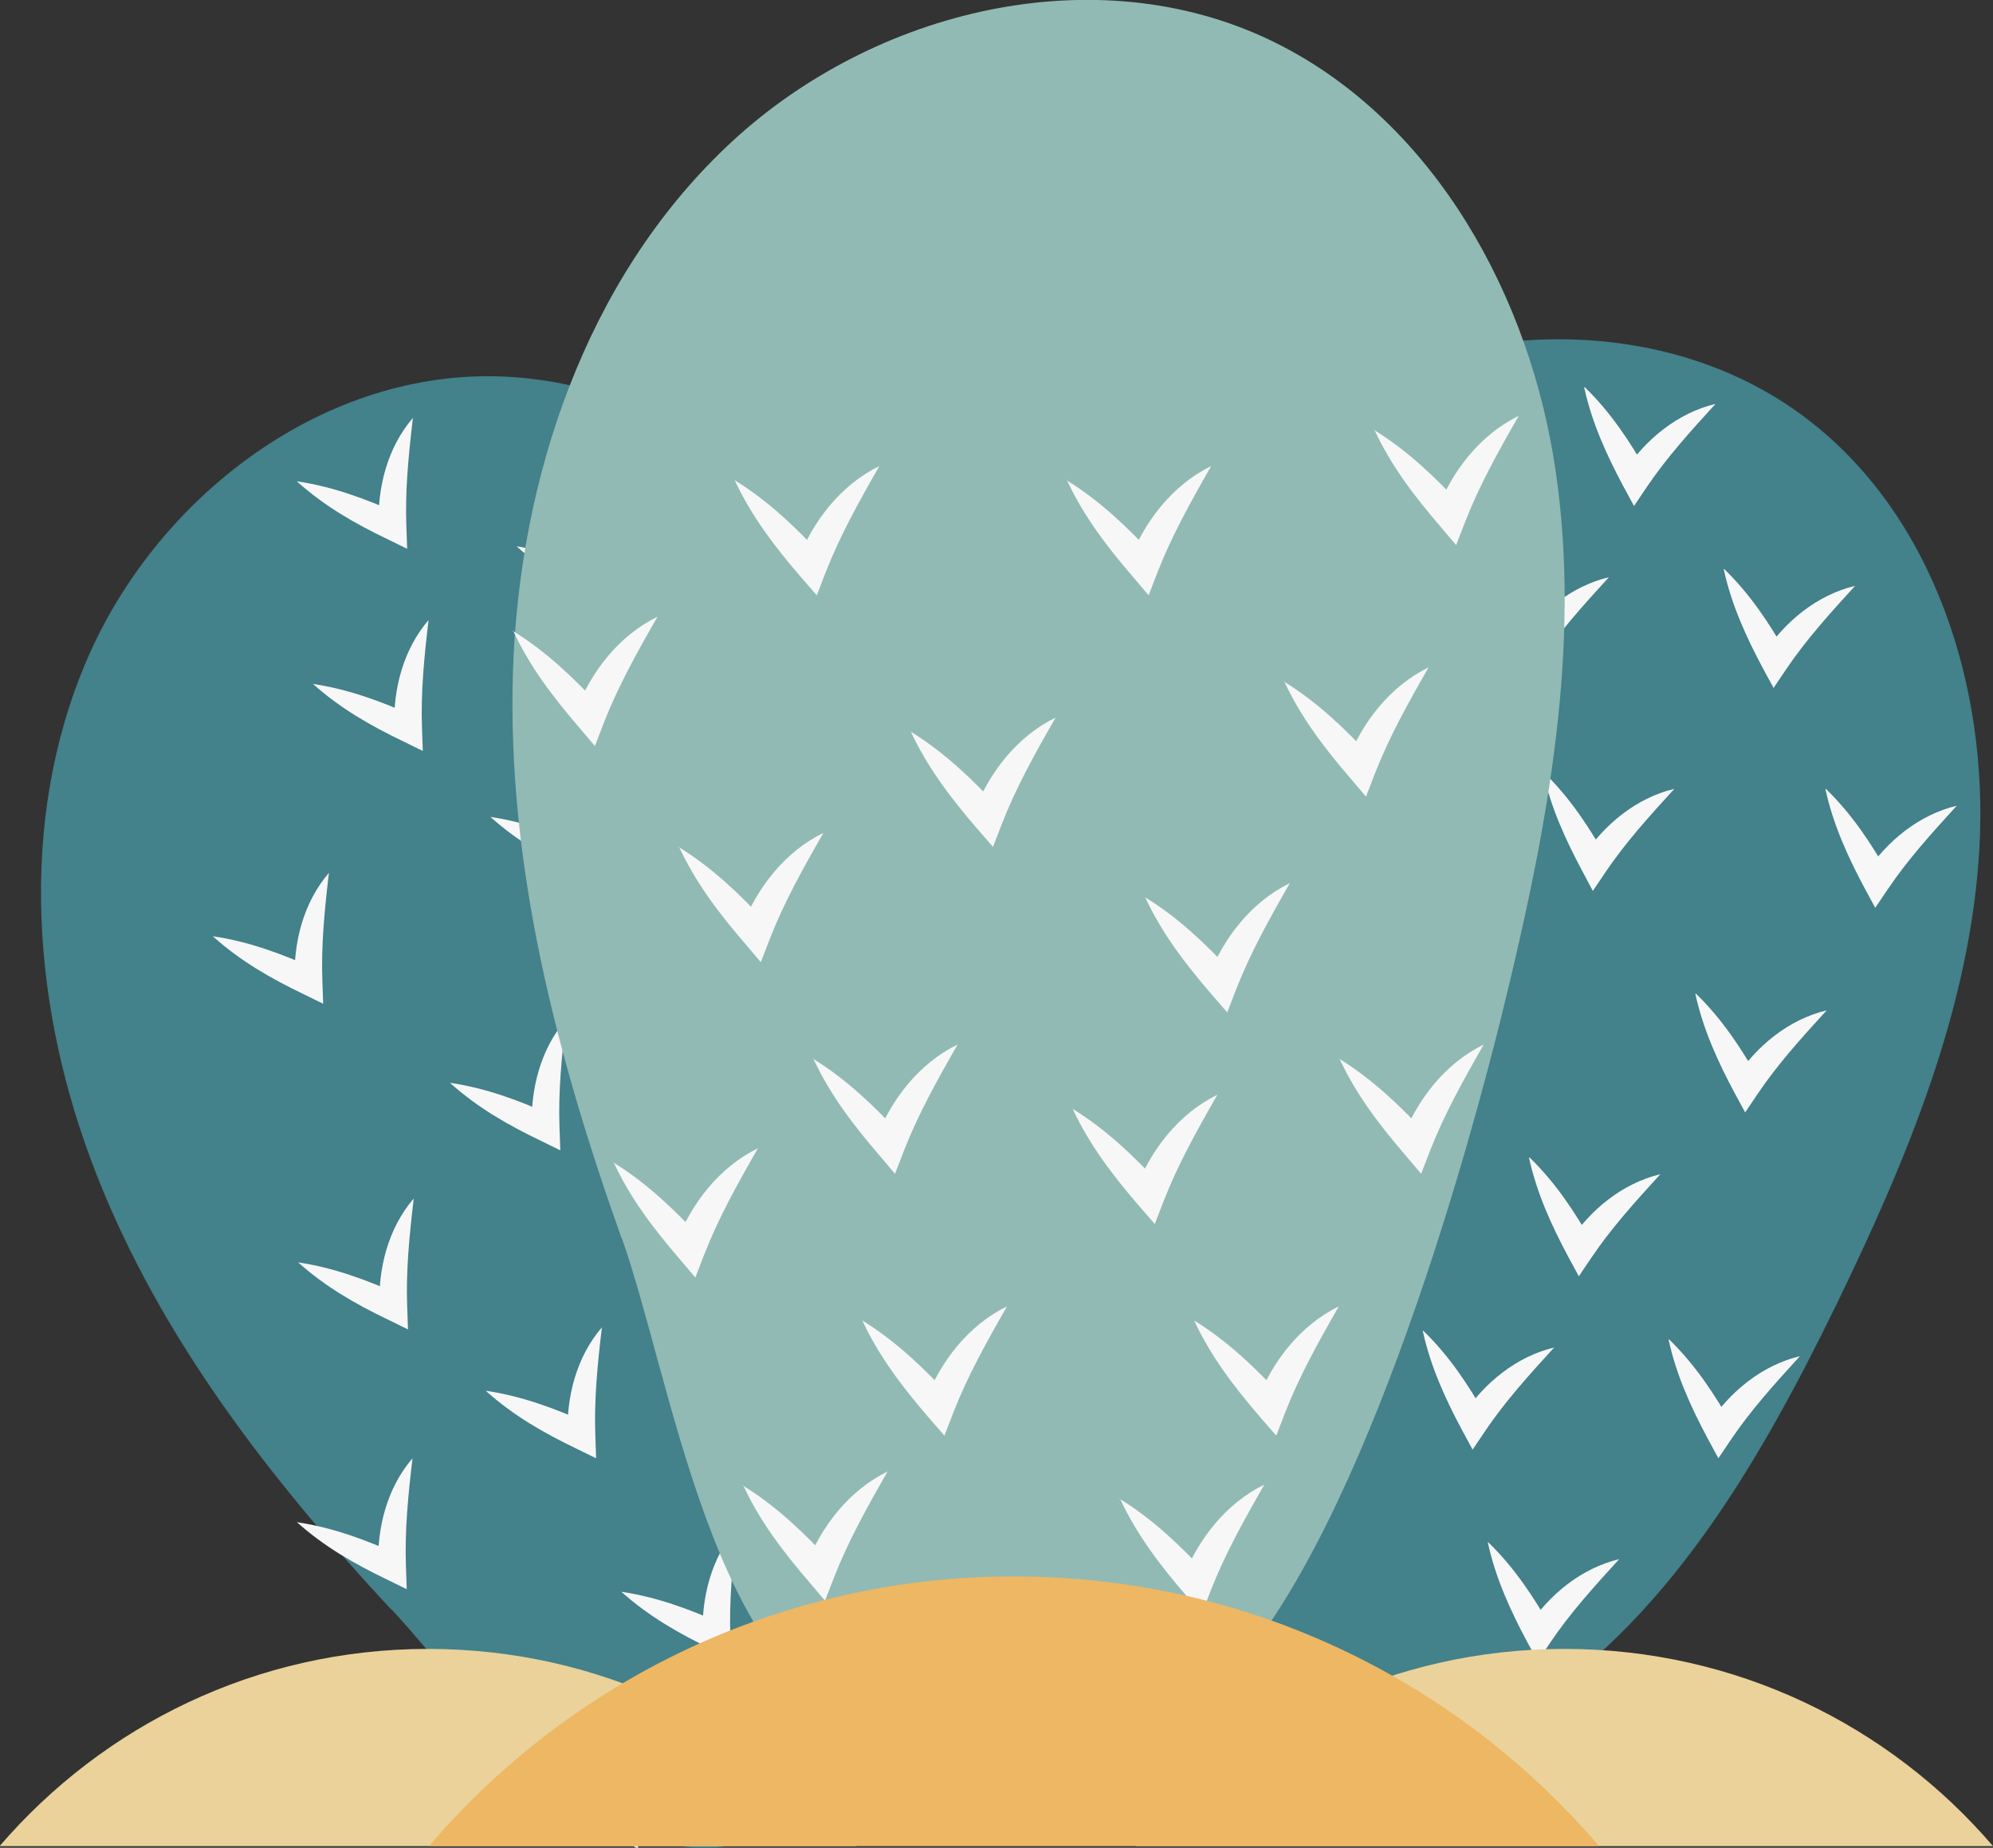 <?xml version="1.0" encoding="UTF-8"?> <svg xmlns="http://www.w3.org/2000/svg" id="Layer_2" data-name="Layer 2" viewBox="0 0 48.41 44.88"><rect x="0" y="0" width="48.41" height="44.88" fill="#333333" stroke="none"/><defs><style> .cls-3{fill:#43818b}.cls-5{fill:#f7f7f7} </style></defs><g id="PATTERN"><path d="M9.5 39.09c-2.91-3.13-5.59-6.57-7.15-10.55C.78 24.56.42 19.98 2.1 16.05c1.68-3.93 5.64-6.99 9.91-6.91 3.91.07 7.44 2.68 9.56 5.97 2.12 3.29 3.03 7.2 3.71 11.05.74 4.2 1.21 8.66-.41 12.61-1.17 2.87-3.98 5.68-7.19 6.07-3.65.44-5.9-3.3-8.17-5.75Z" class="cls-3"></path><path d="M5.17 22.74c.88.13 1.68.43 2.46.78l-.47.32c-.04-.94.21-1.92.83-2.64-.11.93-.19 1.76-.16 2.62l.02.56-.49-.24c-.77-.37-1.51-.79-2.18-1.39Zm6.73-2.9c.88.13 1.68.43 2.46.78l-.47.31c-.04-.94.21-1.92.83-2.64-.11.93-.19 1.76-.16 2.62l.02.56-.49-.24c-.77-.37-1.51-.79-2.18-1.39Zm6.15 2.18c.88.13 1.68.43 2.46.78l-.47.31c-.04-.94.21-1.92.83-2.64-.11.93-.19 1.76-.16 2.62l.02.56-.49-.24c-.77-.37-1.51-.79-2.18-1.39Zm-.36-5.88c.88.13 1.68.43 2.46.78l-.47.31c-.04-.94.21-1.92.83-2.64-.11.93-.19 1.76-.16 2.62l.02.56-.49-.24c-.77-.37-1.51-.79-2.18-1.39ZM10.93 26.3c.88.13 1.68.43 2.46.78l-.47.32c-.04-.94.21-1.92.83-2.64-.11.93-.19 1.76-.16 2.62l.02.56-.49-.24c-.77-.37-1.51-.79-2.18-1.39Zm-3.34-9.69c.88.13 1.68.43 2.46.78l-.47.31c-.04-.94.21-1.92.83-2.64-.11.93-.19 1.76-.16 2.62l.02.56-.49-.24c-.77-.37-1.51-.79-2.18-1.39Zm-.38-4.92c.88.13 1.68.43 2.46.78l-.47.32c-.04-.94.21-1.92.83-2.64-.11.93-.19 1.76-.16 2.62l.02.56-.49-.24c-.77-.37-1.51-.79-2.18-1.39Zm5.34 1.58c.88.13 1.68.43 2.46.78l-.47.32c-.04-.94.21-1.92.83-2.64-.11.93-.19 1.76-.16 2.62l.02.56-.49-.24c-.77-.37-1.51-.79-2.18-1.39Zm2.53 25.39c.88.13 1.68.43 2.46.78l-.47.31c-.04-.94.21-1.92.83-2.64-.11.93-.19 1.76-.16 2.62l.02.56-.49-.24c-.77-.37-1.51-.79-2.18-1.39Zm-2.26 4.6c.88.13 1.68.43 2.46.78l-.47.32c-.04-.94.21-1.92.83-2.64-.11.93-.19 1.76-.16 2.62l.02.56-.49-.24c-.77-.37-1.51-.79-2.18-1.39Zm8.99-7.5c.88.13 1.68.43 2.46.78l-.47.31c-.04-.94.21-1.92.83-2.64-.11.93-.19 1.76-.16 2.62l.02.56-.49-.24c-.77-.37-1.51-.79-2.18-1.39ZM7.2 36.97c.88.13 1.68.43 2.46.78l-.47.31c-.04-.94.21-1.92.83-2.64-.11.93-.19 1.76-.16 2.62l.02.56-.49-.24c-.77-.37-1.51-.79-2.18-1.39Zm.03-6.31c.88.13 1.68.43 2.46.78l-.47.31c-.04-.94.21-1.92.83-2.64-.11.93-.19 1.76-.16 2.62l.02.56-.49-.24c-.77-.37-1.51-.79-2.18-1.39Zm12.56 10.25c.88.13 1.68.43 2.46.78l-.47.31c-.04-.94.21-1.92.83-2.64-.11.93-.19 1.76-.16 2.62l.02.56-.49-.24c-.77-.37-1.51-.79-2.18-1.39Zm-2.28-8.38c.88.13 1.68.43 2.46.78l-.47.32c-.04-.94.21-1.92.83-2.64-.11.93-.19 1.76-.16 2.62l.02.56-.49-.24c-.77-.37-1.51-.79-2.18-1.39Zm-5.71 1.25c.88.13 1.68.43 2.46.78l-.47.32c-.04-.94.21-1.92.83-2.64-.11.93-.19 1.76-.16 2.62l.02.56-.49-.24c-.77-.37-1.51-.79-2.18-1.39Zm5.33-6.17c.88.13 1.68.43 2.46.78l-.47.31c-.04-.94.21-1.92.83-2.64-.11.93-.19 1.76-.16 2.62l.02.56-.49-.24c-.77-.37-1.51-.79-2.18-1.39Zm5.33 1.58c.88.13 1.68.43 2.46.78l-.47.31c-.04-.94.21-1.92.83-2.64-.11.93-.19 1.76-.16 2.62l.02.56-.49-.24c-.77-.37-1.51-.79-2.18-1.39Z" class="cls-5"></path><path d="M24.23 32.91c-.51-4.24-.66-8.6.41-12.74s3.47-8.06 7.14-10.26c3.67-2.19 8.67-2.34 12.08.24 3.12 2.36 4.44 6.54 4.22 10.45-.22 3.9-1.78 7.6-3.49 11.12-1.87 3.83-4.12 7.72-7.74 9.96-2.64 1.63-6.57 2.26-9.38.69-3.21-1.79-2.83-6.14-3.23-9.45Z" class="cls-3"></path><path d="M30.34 17.14c.64.62 1.11 1.34 1.53 2.08l-.57-.02c.52-.79 1.3-1.43 2.22-1.65-.63.69-1.19 1.31-1.67 2.02l-.31.46-.26-.49c-.4-.75-.76-1.53-.95-2.4Zm-5.51 2.17c.64.62 1.11 1.34 1.53 2.08l-.57-.02c.52-.79 1.3-1.43 2.22-1.65-.63.69-1.19 1.31-1.67 2.02l-.31.46-.26-.49c-.4-.75-.76-1.53-.95-2.4Zm12.66-.56c.64.62 1.11 1.34 1.53 2.08l-.57-.02c.52-.79 1.3-1.43 2.22-1.65-.63.69-1.19 1.31-1.67 2.02l-.31.46-.26-.49c-.4-.75-.76-1.53-.95-2.4Zm3.7 5.38c.64.62 1.11 1.34 1.53 2.08l-.57-.02c.52-.79 1.3-1.43 2.22-1.65-.63.69-1.19 1.31-1.67 2.02l-.31.46-.26-.48c-.4-.75-.76-1.53-.95-2.4Zm3.16-4.97c.64.62 1.11 1.34 1.53 2.08l-.57-.02c.52-.79 1.3-1.43 2.22-1.65-.63.69-1.19 1.31-1.67 2.02l-.31.46-.26-.48c-.4-.75-.76-1.53-.95-2.4Zm-11.44 4.25c.64.62 1.11 1.34 1.53 2.08l-.57-.02c.52-.79 1.3-1.43 2.22-1.65-.63.69-1.19 1.31-1.67 2.02l-.31.46-.26-.48c-.4-.75-.76-1.53-.95-2.4Zm2.99-9.8c.64.62 1.11 1.34 1.53 2.08l-.57-.02c.52-.79 1.3-1.43 2.22-1.65-.63.69-1.19 1.31-1.67 2.02l-.31.46-.26-.49c-.4-.75-.76-1.53-.95-2.4Zm-5.35-2.35c.64.62 1.11 1.34 1.53 2.08l-.57-.02c.52-.79 1.3-1.43 2.22-1.65-.63.69-1.19 1.31-1.67 2.02l-.31.46-.26-.48c-.4-.75-.76-1.53-.95-2.4Zm7.94-1.86c.64.62 1.11 1.34 1.53 2.08l-.57-.02c.52-.79 1.3-1.43 2.22-1.65-.63.69-1.19 1.31-1.67 2.02l-.31.46-.26-.48c-.4-.75-.76-1.53-.95-2.4Zm3.39 4.42c.64.62 1.11 1.34 1.53 2.08l-.57-.02c.52-.79 1.3-1.43 2.22-1.65-.63.69-1.19 1.31-1.67 2.02l-.31.46-.26-.48c-.4-.75-.76-1.53-.95-2.4ZM29 35.85c.64.62 1.11 1.34 1.53 2.08l-.57-.02c.52-.79 1.3-1.43 2.22-1.65-.63.69-1.19 1.31-1.67 2.02l-.31.46-.26-.49c-.4-.75-.76-1.53-.95-2.4Zm-4.53 2.39c.64.62 1.11 1.34 1.53 2.08l-.57-.02c.52-.79 1.3-1.43 2.22-1.65-.63.69-1.19 1.31-1.67 2.02l-.31.46-.26-.49c-.4-.75-.76-1.53-.95-2.4Zm11.68-.78c.64.62 1.11 1.34 1.53 2.08l-.57-.02c.52-.79 1.3-1.43 2.22-1.65-.63.69-1.19 1.31-1.67 2.02l-.31.46-.26-.48c-.4-.75-.76-1.53-.95-2.4Zm-12.53-7.61c.64.62 1.11 1.34 1.53 2.08l-.57-.02c.52-.79 1.3-1.43 2.22-1.65-.63.69-1.19 1.31-1.67 2.02l-.31.46-.26-.48c-.4-.75-.76-1.53-.95-2.4Zm3.73-5.09c.64.62 1.11 1.34 1.53 2.08l-.57-.02c.52-.79 1.3-1.43 2.22-1.65-.63.69-1.19 1.31-1.67 2.02l-.31.46-.26-.48c-.4-.75-.76-1.53-.95-2.4Zm4.14 15.68c.64.62 1.11 1.34 1.53 2.08l-.57-.02c.52-.79 1.3-1.43 2.22-1.65-.63.69-1.19 1.31-1.67 2.02l-.31.46-.26-.49c-.4-.75-.76-1.53-.95-2.4Zm3.08-8.12c.64.62 1.11 1.34 1.53 2.08l-.57-.02c.52-.79 1.3-1.43 2.22-1.65-.63.69-1.19 1.31-1.67 2.02l-.31.46-.26-.48c-.4-.75-.76-1.53-.95-2.4Zm-5.35-2.35c.64.62 1.11 1.34 1.53 2.08l-.57-.02c.52-.79 1.3-1.43 2.22-1.65-.63.69-1.19 1.31-1.67 2.02l-.31.46-.26-.48c-.4-.75-.76-1.53-.95-2.4Zm7.93-1.86c.64.62 1.11 1.34 1.53 2.08l-.57-.02c.52-.79 1.3-1.43 2.22-1.65-.63.69-1.19 1.31-1.67 2.02l-.31.46-.26-.48c-.4-.75-.76-1.53-.95-2.4Zm3.39 4.42c.64.62 1.11 1.34 1.53 2.08l-.57-.02c.52-.79 1.3-1.43 2.22-1.65-.63.69-1.19 1.31-1.67 2.02l-.31.46-.26-.48c-.4-.75-.76-1.53-.95-2.4Z" class="cls-5"></path><path fill="#91bab4" d="M15.1 30.08c-1.58-4.43-2.79-9.07-2.64-13.77.15-4.7 1.77-9.5 5.18-12.74C21.05.32 26.38-1.05 30.67.89c3.92 1.78 6.35 5.95 7.06 10.19.71 4.25-.06 8.59-1.06 12.78-1.08 4.56-3.75 13.85-7.1 17.13-2.43 2.39-4.96 2-8.37.99-3.88-1.14-4.87-8.45-6.1-11.92Z"></path><path d="M17.84 11.66c.83.51 1.51 1.17 2.15 1.86l-.62.11c.37-.97 1.05-1.85 1.99-2.31-.51.89-.96 1.7-1.3 2.57l-.22.57-.4-.46c-.61-.71-1.19-1.46-1.6-2.35Zm-5.39 3.66c.83.51 1.51 1.17 2.15 1.86l-.62.11c.37-.97 1.05-1.85 1.99-2.31-.51.89-.96 1.7-1.3 2.57l-.22.57-.39-.46c-.61-.71-1.19-1.46-1.6-2.35Zm13.45-3.66c.83.51 1.51 1.17 2.15 1.86l-.62.11c.37-.97 1.05-1.85 1.99-2.31-.51.89-.96 1.7-1.3 2.57l-.22.57-.39-.46c-.61-.71-1.19-1.46-1.6-2.35Zm5.28 4.89c.83.51 1.51 1.17 2.15 1.86l-.62.11c.37-.97 1.05-1.85 1.99-2.31-.51.89-.96 1.7-1.3 2.57l-.22.57-.39-.46c-.61-.71-1.19-1.46-1.6-2.35Zm2.19-6.11c.83.51 1.51 1.17 2.15 1.86l-.62.11c.37-.97 1.05-1.85 1.99-2.31-.51.89-.96 1.7-1.3 2.57l-.22.57-.39-.46c-.61-.71-1.19-1.46-1.6-2.35Zm-11.25 7.33c.83.51 1.51 1.17 2.15 1.86l-.62.11c.37-.97 1.05-1.85 1.99-2.31-.51.89-.96 1.7-1.3 2.57l-.22.57-.4-.46c-.61-.71-1.19-1.46-1.6-2.35Zm-1.18 14.3c.83.51 1.51 1.17 2.15 1.86l-.62.11c.37-.97 1.05-1.85 1.99-2.31-.51.89-.96 1.7-1.3 2.57l-.22.57-.4-.46c-.61-.71-1.19-1.46-1.6-2.35Zm-2.9 4.01c.83.51 1.51 1.17 2.15 1.86l-.62.11c.37-.97 1.05-1.85 1.99-2.31-.51.89-.96 1.7-1.3 2.57l-.22.57-.39-.46c-.61-.71-1.19-1.46-1.6-2.35ZM29 32.07c.83.51 1.51 1.17 2.15 1.86l-.62.11c.37-.97 1.05-1.85 1.99-2.31-.51.89-.96 1.7-1.3 2.57l-.22.57-.4-.46c-.61-.71-1.19-1.46-1.6-2.35Zm-14.11-3.84c.83.51 1.51 1.17 2.15 1.86l-.62.11c.37-.97 1.05-1.85 1.99-2.31-.51.89-.96 1.7-1.3 2.57l-.22.57-.39-.46c-.61-.71-1.19-1.46-1.6-2.35Zm1.59-7.66c.83.51 1.51 1.17 2.15 1.86l-.62.11c.37-.97 1.05-1.85 1.99-2.31-.51.89-.96 1.7-1.3 2.57l-.22.57-.39-.46c-.61-.71-1.19-1.46-1.6-2.35ZM27.19 36.4c.83.51 1.51 1.17 2.15 1.86l-.62.11c.37-.97 1.05-1.85 1.99-2.31-.51.89-.96 1.7-1.3 2.57l-.22.57-.39-.46c-.61-.71-1.19-1.46-1.6-2.35Zm-1.14-9.47c.83.51 1.51 1.17 2.15 1.86l-.62.11c.37-.97 1.05-1.85 1.99-2.31-.51.89-.96 1.7-1.3 2.57l-.22.57-.4-.46c-.61-.71-1.19-1.46-1.6-2.35Zm-6.31-1.22c.83.51 1.51 1.17 2.15 1.86l-.62.11c.37-.97 1.05-1.85 1.99-2.31-.51.89-.96 1.7-1.3 2.57l-.22.57-.39-.46c-.61-.71-1.19-1.46-1.6-2.35Zm8.07-3.92c.83.51 1.51 1.17 2.15 1.86l-.62.11c.37-.97 1.05-1.85 1.99-2.31-.51.89-.96 1.7-1.3 2.57l-.22.57-.4-.46c-.61-.71-1.19-1.46-1.6-2.35Zm4.71 3.92c.83.51 1.51 1.17 2.15 1.86l-.62.11c.37-.97 1.05-1.85 1.99-2.31-.51.89-.96 1.7-1.3 2.57l-.22.57-.39-.46c-.61-.71-1.19-1.46-1.6-2.35Z" class="cls-5"></path><path fill="#ead29a" d="M48.41 44.84c-2.51-2.93-6.24-4.79-10.41-4.79s-7.89 1.86-10.41 4.79H48.4Zm-27.6 0c-2.51-2.93-6.24-4.79-10.41-4.79S2.51 41.91-.01 44.84H20.8Z"></path><path fill="#edb764" d="M38.84 44.84c-3.43-4.01-8.52-6.55-14.21-6.55s-10.78 2.54-14.21 6.55h28.42Z"></path></g></svg> 